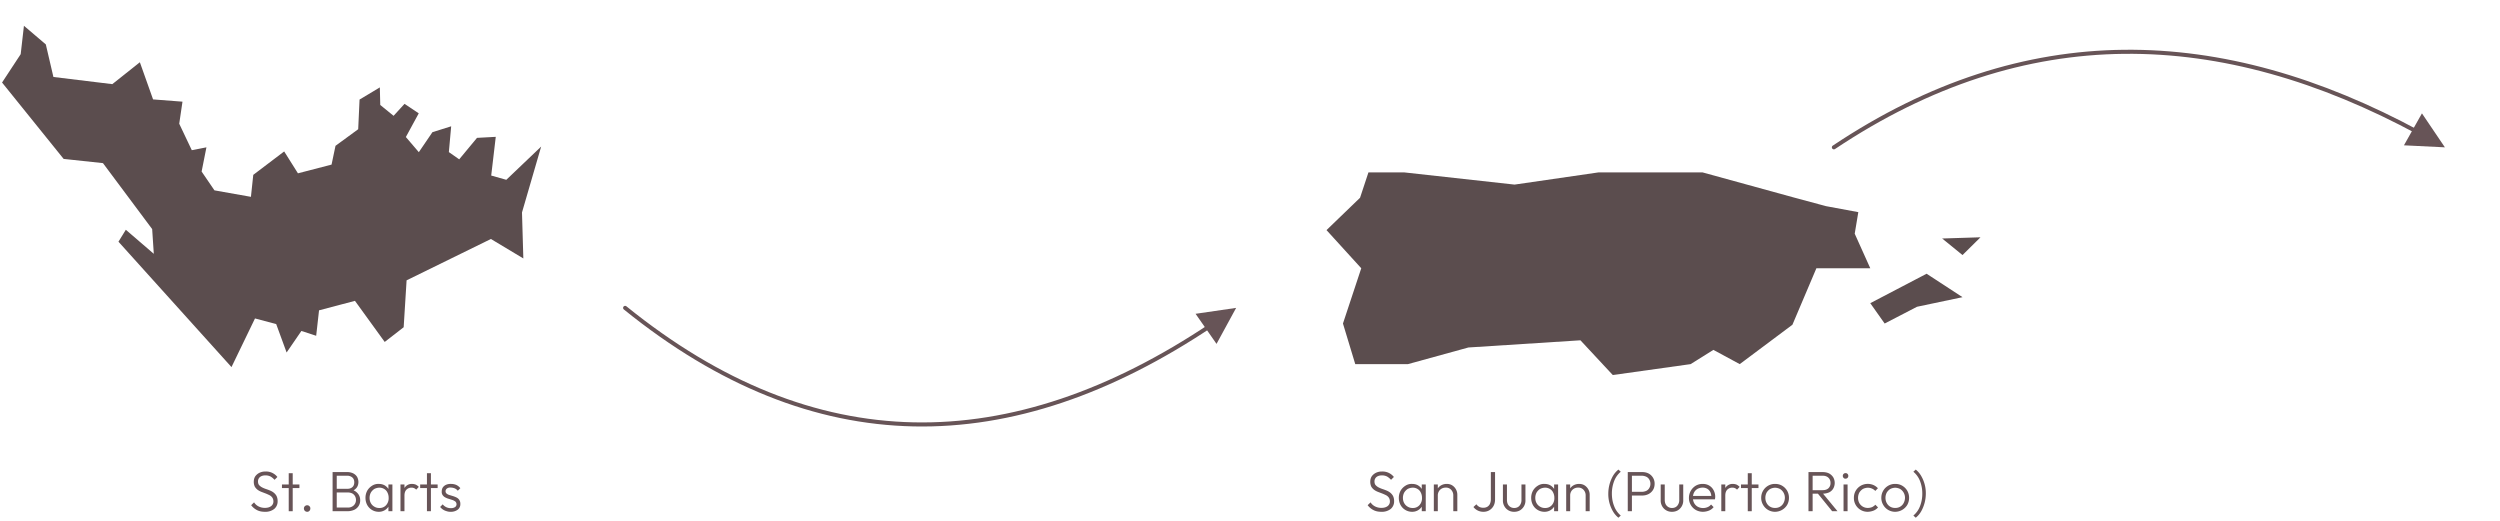 <svg xmlns="http://www.w3.org/2000/svg" xml:space="preserve" style="fill-rule:evenodd;clip-rule:evenodd;stroke-linecap:round;stroke-linejoin:round;stroke-miterlimit:1.5" viewBox="0 0 590 123"><path d="M1.699 1.284 2.124 0h1.82l5.583.617L13.775 0h5.28l4.672 1.284 1.578.425 1.639.304-.182 1.092.788 1.751h-2.73l-1.214 2.861-2.67 1.996-1.335-.722-1.153.722-3.944.553-1.639-1.76-5.676.364-3.062.843H1.456L.833 7.656l.927-2.8L0 2.923zM27.55 6.625l2.853-1.492 1.82 1.188-2.306.486-1.638.849zm3.642-3.277 1.942-.061-.911.9z" style="fill:#5b4d4e" transform="matrix(4.658 0 0 4.658 313.058 40.69)"/><path d="m1366.96 507.374 4.75 20.38 36.87 4.488 17.25-13.703 8.27 23.261 18.41 1.413-2.04 13.804 7.87 16.574 9.16-1.795-3.01 15.16 8.03 11.768 22.84 4.06 1.46-13.755 19.35-14.665 8.62 13.702 21.04-5.459 2.47-11.755 14.21-10.399.85-18.569 12.69-7.612.27 11.009 8.34 6.789 6.85-7.492 8.9 5.934-8.07 14.832 8.12 9.484 8.51-12.512 11.74-3.684-1.45 16.15 6.47 4.531 11.15-13.445 11.74-.639-2.85 24.228 9.45 2.669 21.82-20.807-12 41.244.84 28.79-20.3-12.18-52.78 25.883-1.83 29.359-11.87 9.21-18.63-25.733-22.48 5.941-1.79 15.928-9.25-3.023-9.26 13.485-6.52-17.797-13.27-3.518-14.72 30.45-70.75-78.492 4.61-7.468 17.51 15.057-1.02-15.483-30.8-41.29-24.62-2.639-38.55-47.816 11.67-17.763 2.03-17.762z" style="fill:#5b4d4e" transform="translate(-504.53 -180.797)scale(.377)"/><path d="M.278.01Q.197.01.14-.02a.3.3 0 0 1-.102-.086l.051-.05a.2.2 0 0 0 .082.073.24.24 0 0 0 .11.024q.066 0 .107-.03a.1.1 0 0 0 .041-.083.12.12 0 0 0-.019-.067.14.14 0 0 0-.05-.043 1 1 0 0 0-.067-.03L.219-.34a.3.3 0 0 1-.067-.036.2.2 0 0 1-.05-.056.2.2 0 0 1-.018-.087q0-.055.027-.096a.2.2 0 0 1 .074-.061.24.24 0 0 1 .107-.022.253.253 0 0 1 .207.096l-.05.05a.3.3 0 0 0-.07-.058.2.2 0 0 0-.089-.02q-.06 0-.096.028a.1.1 0 0 0-.036.078q0 .039.018.063a.2.2 0 0 0 .05.04q.03.016.067.029.037.012.074.027t.067.038a.2.2 0 0 1 .05.059.2.2 0 0 1 .019.09.17.17 0 0 1-.061.139.25.25 0 0 1-.164.049" style="fill:#675457;fill-rule:nonzero" transform="matrix(13.429 0 0 13.429 58.764 120.649)"/><path d="M.144 0v-.668h.07V0zM.025-.407V-.47h.307v.063z" style="fill:#675457;fill-rule:nonzero" transform="matrix(13.429 0 0 13.429 66.205 120.649)"/><path d="M.145.01a.06.06 0 0 1-.041-.017.06.06 0 0 1-.016-.041q0-.024.016-.04a.06.06 0 0 1 .041-.017q.024 0 .04.017a.05.05 0 0 1 .016.04q0 .024-.016.041a.05.05 0 0 1-.04.017" style="fill:#675457;fill-rule:nonzero" transform="matrix(13.429 0 0 13.429 70.542 120.649)"/><path d="M.135 0v-.065h.218A.14.14 0 0 0 .46-.103a.13.13 0 0 0 .039-.095.14.14 0 0 0-.017-.067.13.13 0 0 0-.049-.048.2.2 0 0 0-.074-.017H.135v-.064h.213q.055 0 .088-.03t.033-.085-.035-.085a.14.14 0 0 0-.094-.03H.135v-.064h.207a.24.24 0 0 1 .109.023q.044.023.068.062a.2.2 0 0 1 .023.088q0 .058-.03.1a.2.2 0 0 1-.088.063l.007-.024a.2.2 0 0 1 .104.069.18.18 0 0 1 .038.114.18.18 0 0 1-.104.168A.3.3 0 0 1 .348 0zM.088 0v-.688h.073V0z" style="fill:#675457;fill-rule:nonzero" transform="matrix(13.429 0 0 13.429 77.31 120.649)"/><path d="M.275.01a.23.23 0 0 1-.204-.12.26.26 0 0 1-.03-.124.26.26 0 0 1 .03-.125.25.25 0 0 1 .084-.088.2.2 0 0 1 .119-.033q.054 0 .096.021a.2.2 0 0 1 .069.06.2.2 0 0 1 .033.09v.147a.2.2 0 0 1-.033.09.199.199 0 0 1-.164.082m.011-.067a.15.15 0 0 0 .117-.049.18.18 0 0 0 .045-.129.2.2 0 0 0-.021-.093.14.14 0 0 0-.057-.063.16.16 0 0 0-.085-.023.2.2 0 0 0-.089.023.2.2 0 0 0-.061.064.2.2 0 0 0-.022.092q0 .052.022.092a.16.16 0 0 0 .062.063.16.16 0 0 0 .089.023M.444 0v-.126l.014-.116-.014-.113V-.47h.07V0z" style="fill:#675457;fill-rule:nonzero" transform="matrix(13.429 0 0 13.429 85.704 120.649)"/><path d="M.071 0v-.47h.07V0zm.07-.274L.112-.287q0-.088.043-.141a.15.15 0 0 1 .12-.052.2.2 0 0 1 .064.012.2.2 0 0 1 .054.04l-.046.049a.1.1 0 0 0-.038-.027.1.1 0 0 0-.046-.008.12.12 0 0 0-.088.036q-.034.035-.034.104" style="fill:#675457;fill-rule:nonzero" transform="matrix(13.429 0 0 13.429 93.56 120.649)"/><path d="M.144 0v-.668h.07V0zM.025-.407V-.47h.307v.063z" style="fill:#675457;fill-rule:nonzero" transform="matrix(13.429 0 0 13.429 98.824 120.649)"/><path d="M.215.01a.2.2 0 0 1-.073-.011.217.217 0 0 1-.113-.074l.045-.046a.177.177 0 0 0 .143.067.13.13 0 0 0 .073-.018.06.06 0 0 0 .027-.05.07.07 0 0 0-.019-.047.2.2 0 0 0-.049-.027l-.062-.02A.3.3 0 0 1 .124-.24a.13.13 0 0 1-.049-.04.1.1 0 0 1-.018-.068q0-.04.019-.07a.14.14 0 0 1 .056-.046.2.2 0 0 1 .087-.016q.053 0 .096.019a.2.2 0 0 1 .069.056L.339-.36a.14.14 0 0 0-.052-.041.2.2 0 0 0-.071-.015.1.1 0 0 0-.068.017.06.06 0 0 0-.024.046q0 .028.019.043.018.016.048.025l.063.019a.4.4 0 0 1 .063.025q.03.015.048.042a.12.12 0 0 1 .019.071.12.12 0 0 1-.046.101.2.2 0 0 1-.123.037" style="fill:#675457;fill-rule:nonzero" transform="matrix(13.429 0 0 13.429 103.484 120.649)"/><path d="M.278.01Q.197.01.14-.02a.3.3 0 0 1-.102-.086l.051-.05a.2.2 0 0 0 .082.073.24.24 0 0 0 .11.024q.066 0 .107-.03a.1.1 0 0 0 .041-.083.12.12 0 0 0-.019-.067.14.14 0 0 0-.05-.043 1 1 0 0 0-.067-.03L.219-.34a.3.3 0 0 1-.067-.036.2.2 0 0 1-.05-.056.2.2 0 0 1-.018-.087q0-.055.027-.096a.2.2 0 0 1 .074-.061.24.24 0 0 1 .107-.022.253.253 0 0 1 .207.096l-.05.05a.3.3 0 0 0-.07-.058.2.2 0 0 0-.089-.02q-.06 0-.096.028a.1.1 0 0 0-.036.078q0 .039.018.063a.2.2 0 0 0 .05.04q.03.016.067.029.037.012.074.027t.067.038a.2.2 0 0 1 .05.059.2.2 0 0 1 .019.09.17.17 0 0 1-.061.139.25.25 0 0 1-.164.049" style="fill:#675457;fill-rule:nonzero" transform="matrix(13.429 0 0 13.429 322.255 120.649)"/><path d="M.275.01a.23.23 0 0 1-.204-.12.26.26 0 0 1-.03-.124.26.26 0 0 1 .03-.125.25.25 0 0 1 .084-.088.2.2 0 0 1 .119-.033q.054 0 .096.021a.2.2 0 0 1 .069.06.2.2 0 0 1 .033.09v.147a.2.2 0 0 1-.033.09.199.199 0 0 1-.164.082m.011-.067a.15.15 0 0 0 .117-.049.18.18 0 0 0 .045-.129.2.2 0 0 0-.021-.093.14.14 0 0 0-.057-.063.16.16 0 0 0-.085-.023.2.2 0 0 0-.089.023.2.2 0 0 0-.061.064.2.2 0 0 0-.022.092q0 .052.022.092a.16.16 0 0 0 .062.063.16.16 0 0 0 .089.023M.444 0v-.126l.014-.116-.014-.113V-.47h.07V0z" style="fill:#675457;fill-rule:nonzero" transform="matrix(13.429 0 0 13.429 329.574 120.649)"/><path d="M.413 0v-.276a.14.14 0 0 0-.037-.1.12.12 0 0 0-.096-.039.14.14 0 0 0-.072.018.13.13 0 0 0-.049.049.14.14 0 0 0-.018.071L.109-.295a.18.18 0 0 1 .092-.161.2.2 0 0 1 .098-.024q.054 0 .096.026a.195.195 0 0 1 .089.166V0zM.071 0v-.47h.07V0z" style="fill:#675457;fill-rule:nonzero" transform="matrix(13.429 0 0 13.429 337.43 120.649)"/><path d="M.212.01a.218.218 0 0 1-.176-.084l.052-.048q.022.03.052.046.03.015.07.015a.14.14 0 0 0 .066-.015.12.12 0 0 0 .048-.049.2.2 0 0 0 .018-.083v-.48h.074v.479q0 .069-.028.118a.2.2 0 0 1-.074.075.2.2 0 0 1-.102.026" style="fill:#675457;fill-rule:nonzero" transform="matrix(13.429 0 0 13.429 347.247 120.649)"/><path d="M.257.01a.191.191 0 0 1-.173-.099.2.2 0 0 1-.025-.108V-.47H.13v.27q0 .043.015.075a.122.122 0 0 0 .112.068q.059 0 .093-.039A.15.15 0 0 0 .385-.2v-.27h.07v.273a.2.2 0 0 1-.025.108.2.2 0 0 1-.07.073.2.2 0 0 1-.103.026" style="fill:#675457;fill-rule:nonzero" transform="matrix(13.429 0 0 13.429 353.895 120.649)"/><path d="M.275.01a.23.23 0 0 1-.204-.12.26.26 0 0 1-.03-.124.26.26 0 0 1 .03-.125.25.25 0 0 1 .084-.088.2.2 0 0 1 .119-.033q.054 0 .096.021a.2.2 0 0 1 .069.06.2.2 0 0 1 .033.09v.147a.2.2 0 0 1-.033.09.199.199 0 0 1-.164.082m.011-.067a.15.15 0 0 0 .117-.049.18.18 0 0 0 .045-.129.2.2 0 0 0-.021-.093.14.14 0 0 0-.057-.063.16.16 0 0 0-.085-.023.2.2 0 0 0-.089.023.2.2 0 0 0-.061.064.2.2 0 0 0-.022.092q0 .052.022.092a.16.16 0 0 0 .062.063.16.16 0 0 0 .089.023M.444 0v-.126l.014-.116-.014-.113V-.47h.07V0z" style="fill:#675457;fill-rule:nonzero" transform="matrix(13.429 0 0 13.429 360.81 120.649)"/><path d="M.413 0v-.276a.14.14 0 0 0-.037-.1.12.12 0 0 0-.096-.039.14.14 0 0 0-.072.018.13.13 0 0 0-.049.049.14.14 0 0 0-.018.071L.109-.295a.18.18 0 0 1 .092-.161.2.2 0 0 1 .098-.024q.054 0 .096.026a.195.195 0 0 1 .089.166V0zM.071 0v-.47h.07V0z" style="fill:#675457;fill-rule:nonzero" transform="matrix(13.429 0 0 13.429 368.667 120.649)"/><path d="M.23.114A.4.4 0 0 1 .133.001a.6.6 0 0 1-.081-.31.64.64 0 0 1 .081-.31.4.4 0 0 1 .097-.113l.041.038a.4.4 0 0 0-.116.164.6.6 0 0 0-.04.221q0 .12.04.22a.4.4 0 0 0 .116.165z" style="fill:#675457;fill-rule:nonzero" transform="matrix(13.429 0 0 13.429 378.86 120.649)"/><path d="M.135-.276v-.065h.203a.2.2 0 0 0 .076-.017.12.12 0 0 0 .052-.049.14.14 0 0 0 .02-.075.14.14 0 0 0-.02-.075.12.12 0 0 0-.052-.049.2.2 0 0 0-.076-.018H.135v-.064h.208q.062 0 .111.025a.2.2 0 0 1 .106.181q0 .063-.029.109a.2.2 0 0 1-.077.071.24.24 0 0 1-.111.026zM.088 0v-.688h.073V0z" style="fill:#675457;fill-rule:nonzero" transform="matrix(13.429 0 0 13.429 382.97 120.649)"/><path d="M.257.01a.191.191 0 0 1-.173-.099.2.2 0 0 1-.025-.108V-.47H.13v.27q0 .043.015.075a.122.122 0 0 0 .112.068q.059 0 .093-.039A.15.15 0 0 0 .385-.2v-.27h.07v.273a.2.2 0 0 1-.025.108.2.2 0 0 1-.07.073.2.2 0 0 1-.103.026" style="fill:#675457;fill-rule:nonzero" transform="matrix(13.429 0 0 13.429 391.134 120.649)"/><path d="M.288.01a.26.26 0 0 1-.127-.032.242.242 0 0 1-.121-.214.25.25 0 0 1 .119-.212.24.24 0 0 1 .123-.032q.065 0 .114.029t.077.081a.24.24 0 0 1 .029.118l-.001.018-.004.025H.09v-.06h.369l-.025.022a.2.2 0 0 0-.018-.089.14.14 0 0 0-.053-.058.16.16 0 0 0-.083-.021.2.2 0 0 0-.089.022.16.16 0 0 0-.06.062.2.2 0 0 0-.021.093q0 .054.022.095a.16.16 0 0 0 .063.064.2.2 0 0 0 .094.023.2.2 0 0 0 .079-.016.15.15 0 0 0 .061-.046l.045.046a.2.2 0 0 1-.082.061.3.3 0 0 1-.104.021" style="fill:#675457;fill-rule:nonzero" transform="matrix(13.429 0 0 13.429 398.05 120.649)"/><path d="M.071 0v-.47h.07V0zm.07-.274L.112-.287q0-.088.043-.141a.15.15 0 0 1 .12-.052.2.2 0 0 1 .064.012.2.2 0 0 1 .054.04l-.046.049a.1.1 0 0 0-.038-.027.1.1 0 0 0-.046-.008.12.12 0 0 0-.088.036q-.034.035-.034.104" style="fill:#675457;fill-rule:nonzero" transform="matrix(13.429 0 0 13.429 405.275 120.649)"/><path d="M.144 0v-.668h.07V0zM.025-.407V-.47h.307v.063z" style="fill:#675457;fill-rule:nonzero" transform="matrix(13.429 0 0 13.429 410.54 120.649)"/><path d="M.284.01a.24.24 0 0 1-.211-.122.24.24 0 0 1-.033-.125q0-.067.033-.123a.24.24 0 0 1 .211-.12q.069 0 .124.032a.25.25 0 0 1 .088.088.25.25 0 0 1 .032.123.25.25 0 0 1-.032.126.25.25 0 0 1-.212.121m0-.068a.16.16 0 0 0 .149-.087.2.2 0 0 0 .023-.092.18.18 0 0 0-.084-.153.2.2 0 0 0-.088-.023.2.2 0 0 0-.088.023.2.2 0 0 0-.061.063.2.2 0 0 0-.022.09q0 .053.022.092a.16.16 0 0 0 .149.087" style="fill:#675457;fill-rule:nonzero" transform="matrix(13.429 0 0 13.429 415.106 120.649)"/><path d="M.135-.308V-.37h.2q.068 0 .104-.034a.12.12 0 0 0 .036-.093.12.12 0 0 0-.036-.091Q.403-.624.335-.624h-.2v-.064h.2q.067 0 .115.024a.2.2 0 0 1 .073.068.2.2 0 0 1 .026.098.2.2 0 0 1-.026.1.17.17 0 0 1-.073.067.3.3 0 0 1-.115.023zM.088 0v-.688h.073V0zm.416 0L.246-.318l.071-.023L.598 0z" style="fill:#675457;fill-rule:nonzero" transform="matrix(13.429 0 0 13.429 425.62 120.649)"/><path d="M.071 0v-.47h.071V0zm.035-.572a.04.04 0 0 1-.034-.014.05.05 0 0 1-.014-.035q0-.021.014-.035A.05.05 0 0 1 .106-.67q.021 0 .035.014a.05.05 0 0 1 .014.035.05.05 0 0 1-.014.035.05.05 0 0 1-.035.014" style="fill:#675457;fill-rule:nonzero" transform="matrix(13.429 0 0 13.429 434.122 120.649)"/><path d="M.285.01A.24.24 0 0 1 .04-.236q0-.069.032-.124A.25.25 0 0 1 .16-.448.254.254 0 0 1 .384-.46q.045.02.078.056l-.046.047a.18.18 0 0 0-.131-.056.2.2 0 0 0-.089.023.2.2 0 0 0-.061.063.2.2 0 0 0-.022.091q0 .051.022.092a.167.167 0 0 0 .15.086.2.2 0 0 0 .074-.014.2.2 0 0 0 .058-.042l.047.047a.2.2 0 0 1-.08.057.3.3 0 0 1-.099.02" style="fill:#675457;fill-rule:nonzero" transform="matrix(13.429 0 0 13.429 436.982 120.649)"/><path d="M.284.01a.24.24 0 0 1-.211-.122.24.24 0 0 1-.033-.125q0-.067.033-.123a.24.24 0 0 1 .211-.12q.069 0 .124.032a.25.25 0 0 1 .088.088.25.25 0 0 1 .032.123.25.25 0 0 1-.032.126.25.25 0 0 1-.212.121m0-.068a.16.16 0 0 0 .149-.087.2.2 0 0 0 .023-.092.18.18 0 0 0-.084-.153.2.2 0 0 0-.088-.023.2.2 0 0 0-.088.023.2.2 0 0 0-.061.063.2.2 0 0 0-.022.09q0 .053.022.092a.16.16 0 0 0 .149.087" style="fill:#675457;fill-rule:nonzero" transform="matrix(13.429 0 0 13.429 443.455 120.649)"/><path d="M.077.114.035.076a.4.4 0 0 0 .117-.165.6.6 0 0 0 .04-.22.6.6 0 0 0-.04-.221.4.4 0 0 0-.117-.164l.042-.038a.4.4 0 0 1 .096.113.6.6 0 0 1 .081.31.64.64 0 0 1-.081.31.4.4 0 0 1-.096.113" style="fill:#675457;fill-rule:nonzero" transform="matrix(13.429 0 0 13.429 451.083 120.649)"/><path d="m282.057 74.056 9.574-1.396-4.628 8.497z" style="fill:#675457" transform="translate(.098)"/><path d="M147.431 72.66c44.574 36.054 90.835 35.943 138.519 3.957" style="fill:none;stroke:#675457;stroke-width:.96px" transform="translate(.098)"/><path d="m571.485 26.773 5.417 8.016-9.664-.475z" style="fill:#675457" transform="translate(.093 -.018)"/><path d="M432.702 34.789c45.211-30.192 91.286-28.791 138.168-3.397" style="fill:none;stroke:#675457;stroke-width:.96px" transform="translate(.093 -.018)"/></svg>